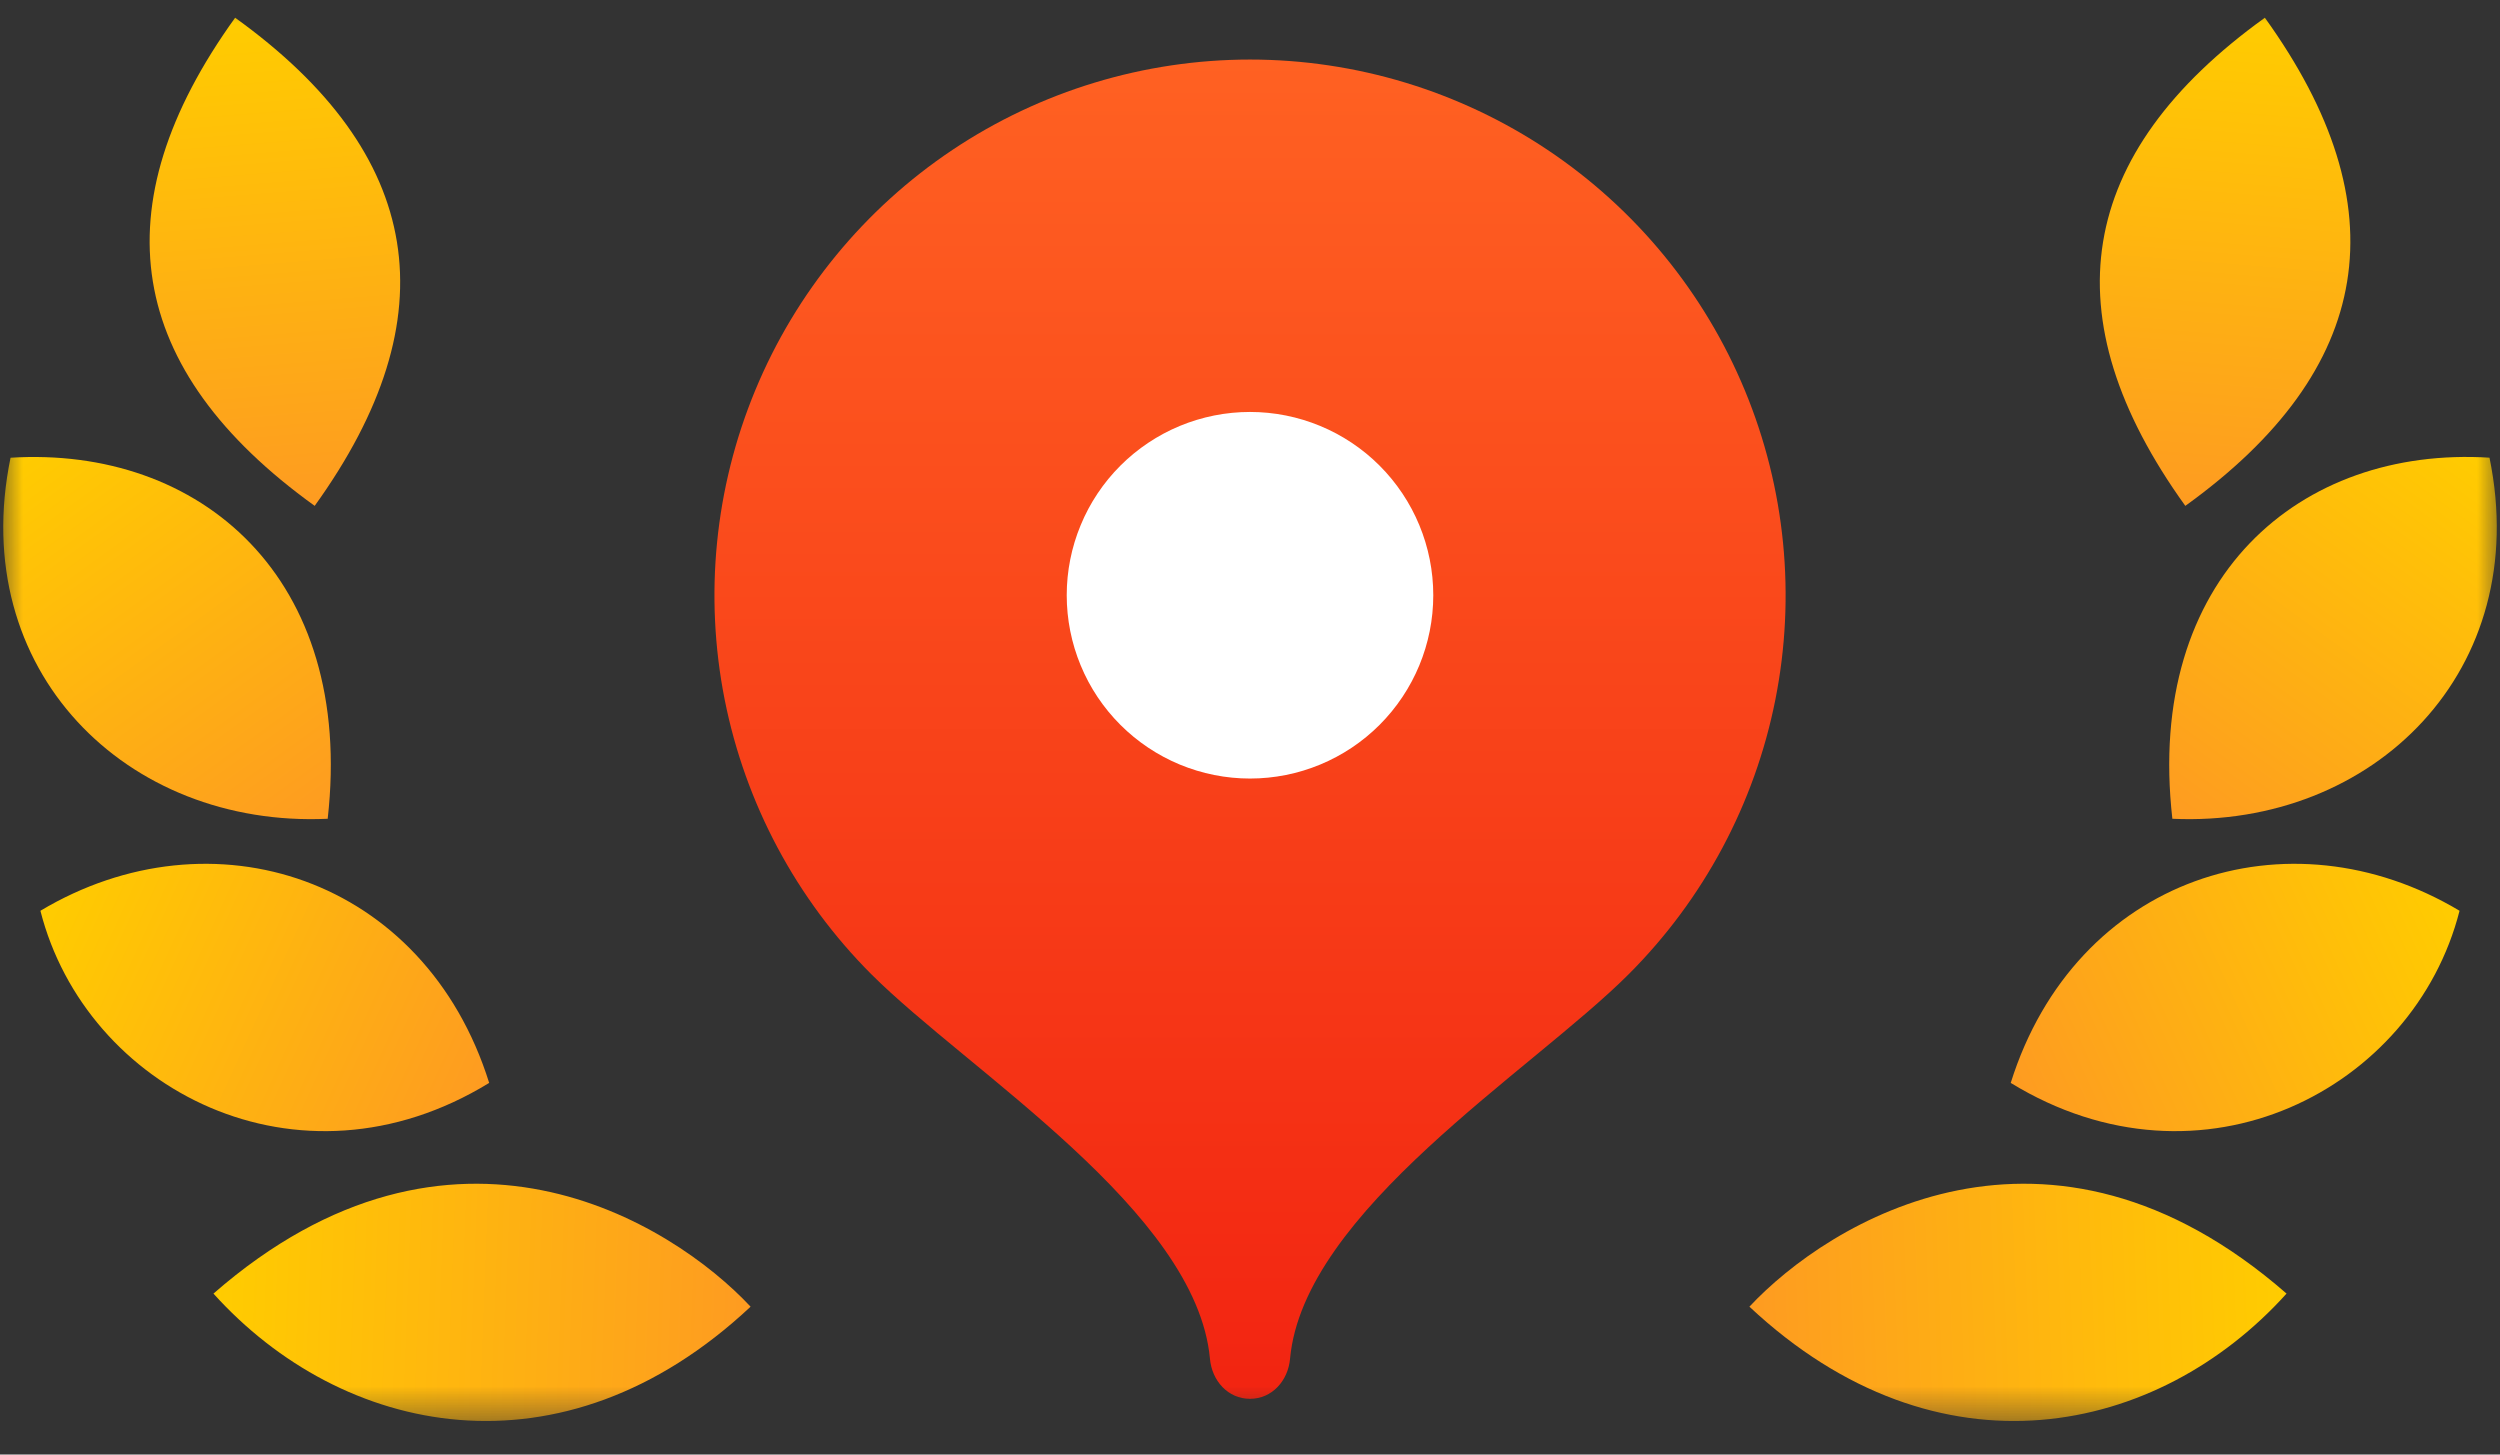 <?xml version="1.0" encoding="UTF-8"?> <svg xmlns="http://www.w3.org/2000/svg" width="55" height="32" viewBox="0 0 55 32" fill="none"><rect x="0" y="0" width="55" height="32" fill="#333333" stroke="none"/><g clip-path="url(#clip0_34_55)"><mask id="mask0_34_55" style="mask-type:luminance" maskUnits="userSpaceOnUse" x="0" y="0" width="55" height="32"><path d="M0 0H55V31.429H0V0Z" fill="white"></path></mask><g mask="url(#mask0_34_55)"><path d="M38.487 28.747C40.226 26.885 45.053 23.875 50.304 28.459C47.486 31.587 42.646 32.645 38.487 28.747Z" fill="url(#paint0_linear_34_55)"></path><path d="M44.236 23.824C45.656 19.297 50.339 17.781 54.11 20.037C53.111 23.963 48.436 26.397 44.236 23.824Z" fill="url(#paint1_linear_34_55)"></path><path d="M47.792 18.013C47.19 12.704 50.605 9.809 54.769 10.069C55.731 14.743 52.226 18.214 47.792 18.013Z" fill="url(#paint2_linear_34_55)"></path><path d="M48.077 11.129C45.081 6.967 45.664 3.387 49.827 0.39C52.823 4.552 52.24 8.132 48.077 11.129Z" fill="url(#paint3_linear_34_55)"></path><path d="M16.513 28.747C14.774 26.885 9.947 23.875 4.696 28.459C7.514 31.587 12.354 32.645 16.513 28.747Z" fill="url(#paint4_linear_34_55)"></path><path d="M10.762 23.824C9.344 19.297 4.66 17.781 0.889 20.037C1.888 23.963 6.564 26.397 10.762 23.824Z" fill="url(#paint5_linear_34_55)"></path><path d="M7.209 18.013C7.811 12.704 4.396 9.809 0.232 10.07C-0.731 14.744 2.775 18.215 7.209 18.013Z" fill="url(#paint6_linear_34_55)"></path><path d="M6.923 11.129C9.919 6.967 9.336 3.387 5.173 0.39C2.177 4.552 2.76 8.132 6.923 11.129Z" fill="url(#paint7_linear_34_55)"></path><path d="M27.5 1.31C25.17 1.311 22.892 2.003 20.955 3.297C19.018 4.592 17.508 6.432 16.616 8.585C15.724 10.738 15.49 13.106 15.943 15.392C16.397 17.677 17.517 19.777 19.163 21.427C21.298 23.561 26.321 26.649 26.619 29.892C26.662 30.377 27.015 30.774 27.5 30.774C27.984 30.774 28.338 30.377 28.381 29.892C28.678 26.649 33.698 23.566 35.831 21.433C37.479 19.785 38.602 17.685 39.057 15.398C39.512 13.112 39.279 10.742 38.387 8.589C37.495 6.435 35.985 4.594 34.047 3.298C32.109 2.003 29.831 1.311 27.5 1.31Z" fill="url(#paint8_linear_34_55)"></path><path d="M27.5 17.128C26.97 17.128 26.446 17.023 25.957 16.821C25.468 16.618 25.023 16.321 24.649 15.947C24.274 15.572 23.977 15.128 23.775 14.639C23.572 14.149 23.468 13.625 23.468 13.095C23.468 12.566 23.572 12.042 23.775 11.553C23.977 11.063 24.274 10.619 24.649 10.244C25.023 9.87 25.468 9.573 25.957 9.37C26.446 9.168 26.97 9.063 27.5 9.063C28.569 9.063 29.595 9.488 30.351 10.244C31.107 11.001 31.532 12.026 31.532 13.095C31.532 14.165 31.107 15.19 30.351 15.947C29.595 16.703 28.569 17.128 27.5 17.128Z" fill="white"></path></g></g><defs><linearGradient id="paint0_linear_34_55" x1="50.267" y1="28.87" x2="38.475" y2="29.318" gradientUnits="userSpaceOnUse"><stop stop-color="#FFCC00"></stop><stop offset="1" stop-color="#FE9B21"></stop></linearGradient><linearGradient id="paint1_linear_34_55" x1="54.1" y1="20.049" x2="44.46" y2="24.446" gradientUnits="userSpaceOnUse"><stop stop-color="#FFCC00"></stop><stop offset="1" stop-color="#FE9B21"></stop></linearGradient><linearGradient id="paint2_linear_34_55" x1="54.624" y1="9.964" x2="48.418" y2="18.55" gradientUnits="userSpaceOnUse"><stop stop-color="#FFCC00"></stop><stop offset="1" stop-color="#FE9B21"></stop></linearGradient><linearGradient id="paint3_linear_34_55" x1="49.734" y1="0.389" x2="48.851" y2="11.255" gradientUnits="userSpaceOnUse"><stop stop-color="#FFCC00"></stop><stop offset="1" stop-color="#FE9B21"></stop></linearGradient><linearGradient id="paint4_linear_34_55" x1="4.733" y1="28.87" x2="16.525" y2="29.318" gradientUnits="userSpaceOnUse"><stop stop-color="#FFCC00"></stop><stop offset="1" stop-color="#FE9B21"></stop></linearGradient><linearGradient id="paint5_linear_34_55" x1="0.9" y1="20.049" x2="10.54" y2="24.446" gradientUnits="userSpaceOnUse"><stop stop-color="#FFCC00"></stop><stop offset="1" stop-color="#FE9B21"></stop></linearGradient><linearGradient id="paint6_linear_34_55" x1="0.377" y1="9.964" x2="6.583" y2="18.55" gradientUnits="userSpaceOnUse"><stop stop-color="#FFCC00"></stop><stop offset="1" stop-color="#FE9B21"></stop></linearGradient><linearGradient id="paint7_linear_34_55" x1="5.266" y1="0.389" x2="6.149" y2="11.255" gradientUnits="userSpaceOnUse"><stop stop-color="#FFCC00"></stop><stop offset="1" stop-color="#FE9B21"></stop></linearGradient><linearGradient id="paint8_linear_34_55" x1="27.5" y1="1.31" x2="27.5" y2="30.774" gradientUnits="userSpaceOnUse"><stop stop-color="#FF6122"></stop><stop offset="1" stop-color="#F22411"></stop></linearGradient><clipPath id="clip0_34_55"><rect width="55" height="31.429" fill="white"></rect></clipPath></defs></svg> 